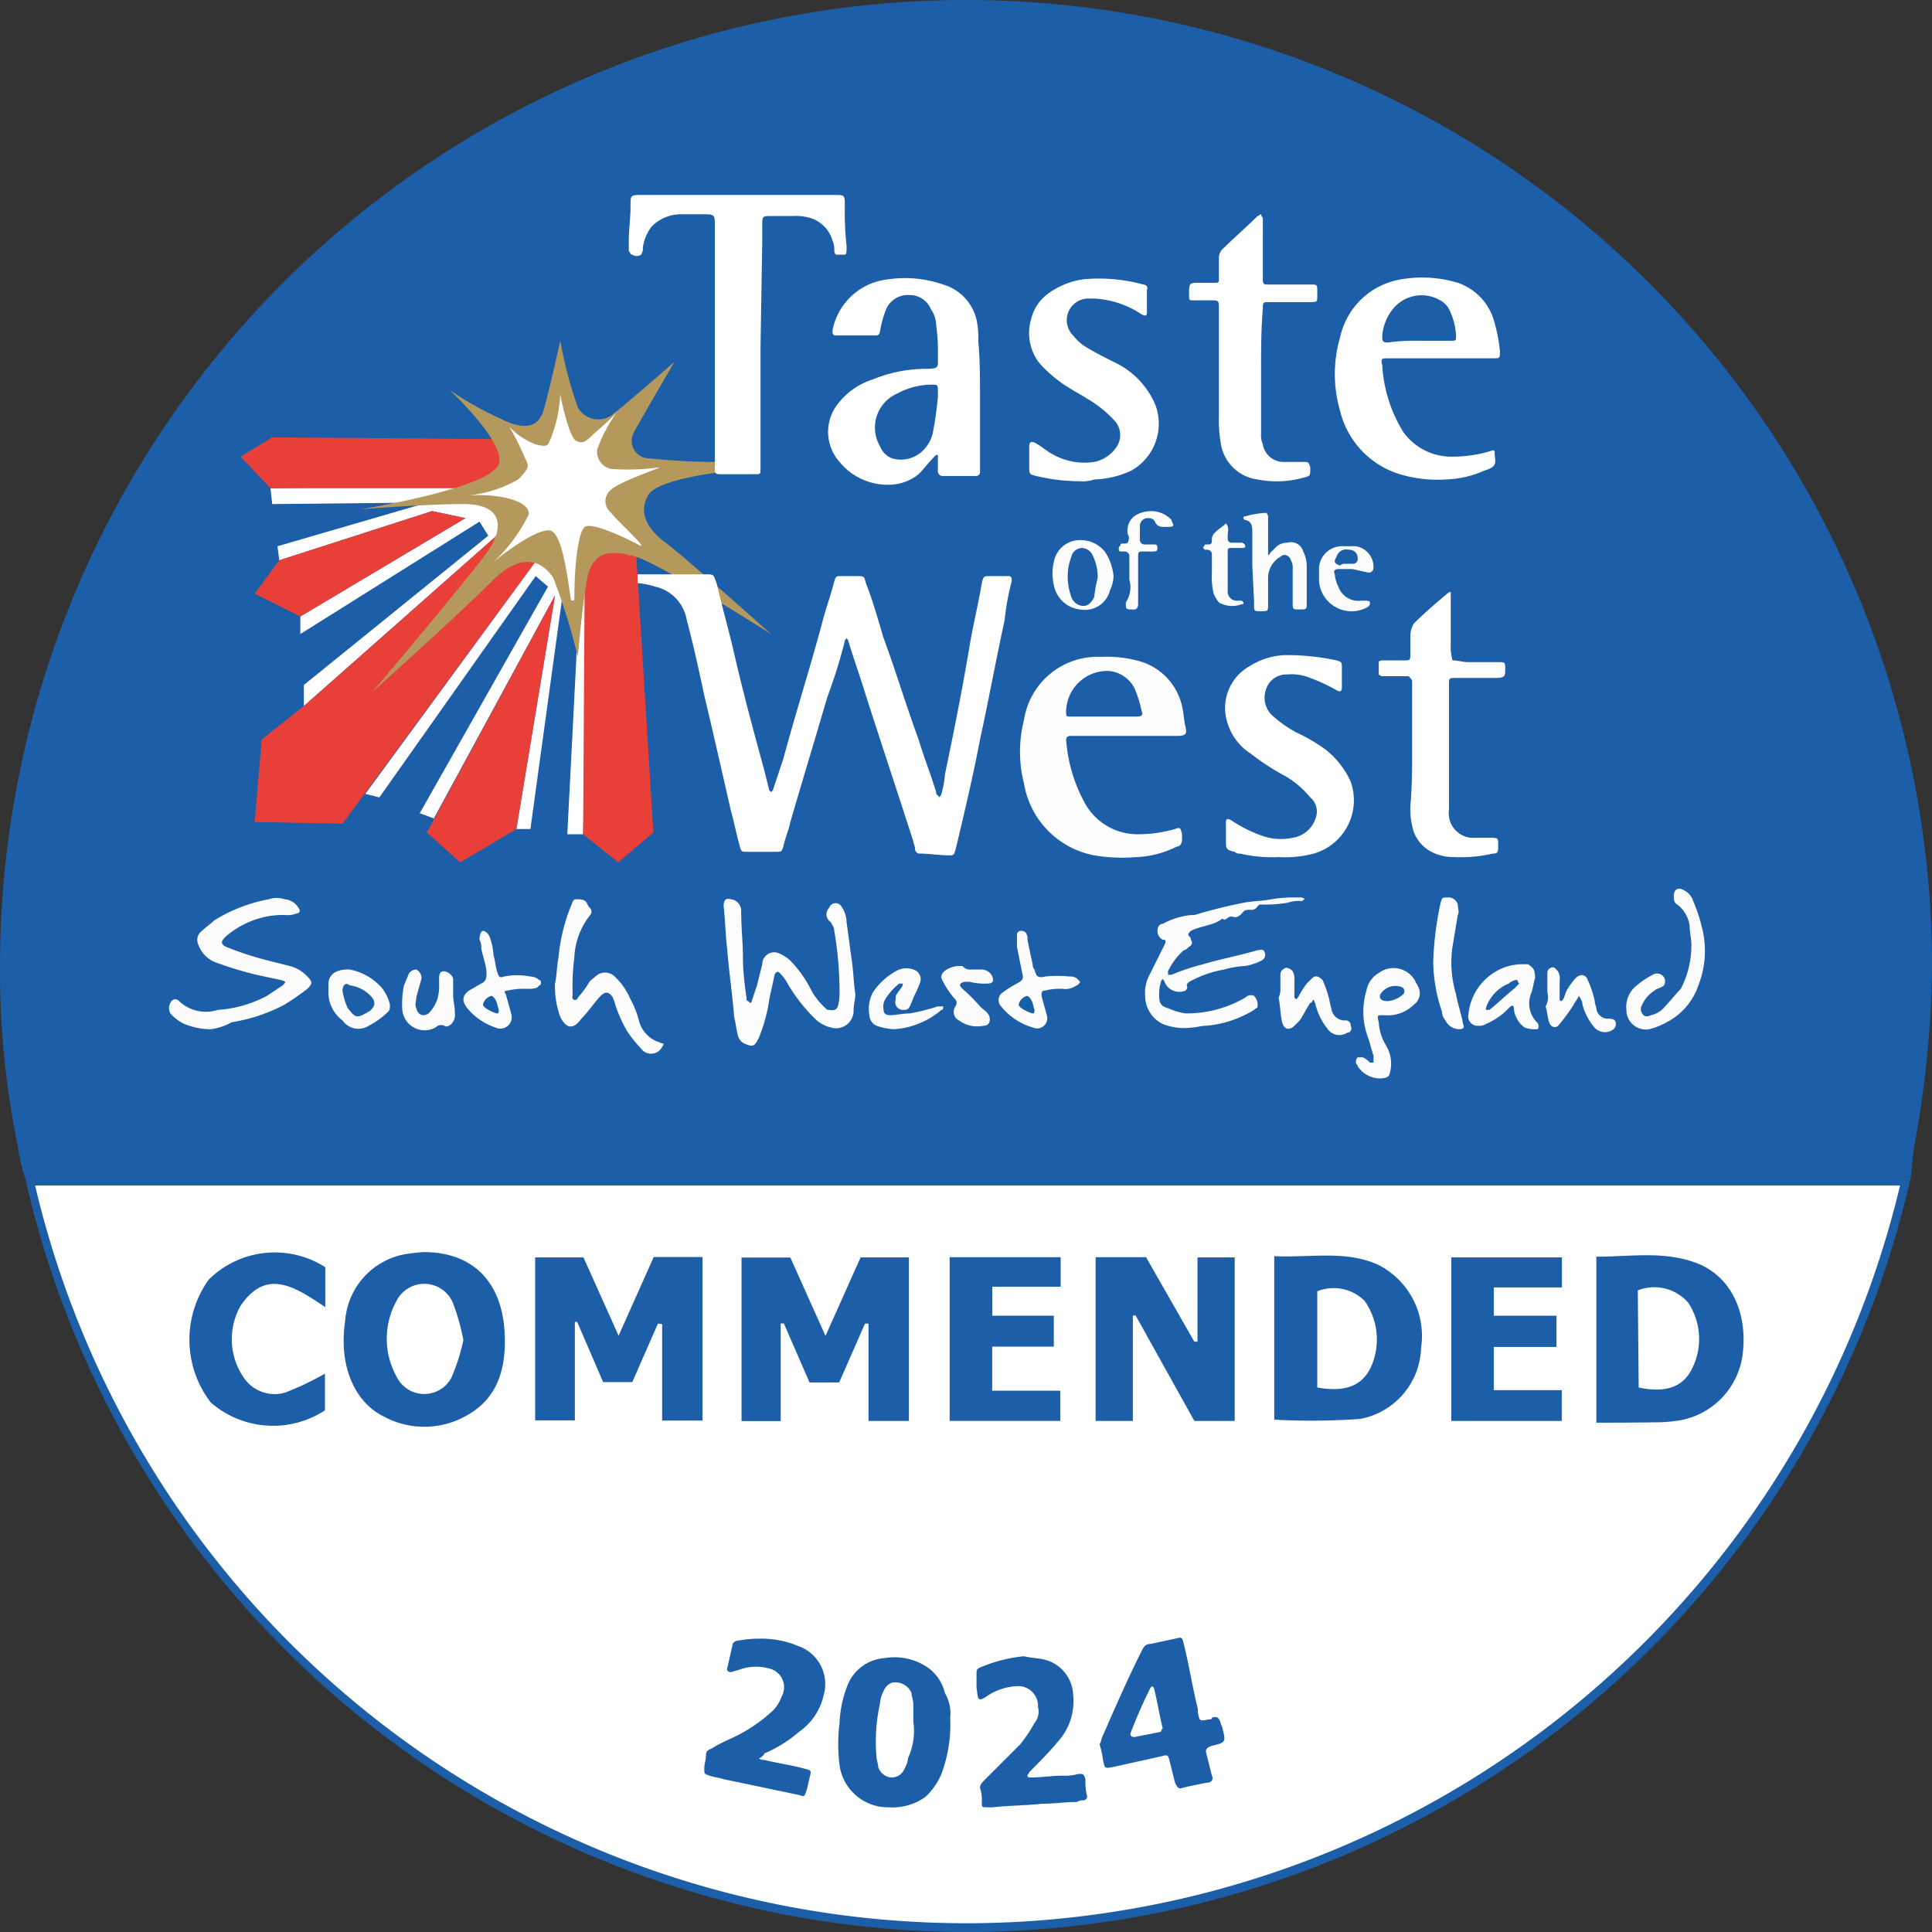 <?xml version="1.0" encoding="UTF-8"?> <svg xmlns="http://www.w3.org/2000/svg" id="6021f60f-4e99-4a57-9642-eec643f16fd0" data-name="a80d8512-0b2c-496e-b28f-4e09d53c5cdc" viewBox="0 0 110 110"><rect x="0" y="0" width="110" height="110" fill="#333333" stroke="none"/><title>TOTW_Commended_2024</title><path d="M109,65.2A58.75,58.75,0,0,0,110,55,55,55,0,0,0,0,55,49.7,49.7,0,0,0,1,65.2,11.63,11.63,0,0,0,1.4,67H108.8C108.86,66.4,108.9,65.8,109,65.2Z" transform="translate(0 0)" fill="#1c5ea8"></path><path d="M54.71,109.74a54.39,54.39,0,0,1-53-42.49H108.49a54.62,54.62,0,0,1-53.08,42.49h-.7Z" transform="translate(0 0)" fill="#fff"></path><path d="M108.18,67.5a54.68,54.68,0,0,1-52.77,42h-.7A54.47,54.47,0,0,1,2,67.5H108.18m.62-.5h0Zm0,0H1.42a55,55,0,0,0,53.29,43h.7A55.15,55.15,0,0,0,108.8,67Z" transform="translate(0 0)" fill="#1c5ea8"></path><polygon points="15.4 27.8 15.5 28.7 25.3 28.6 27.4 27.6 15.4 27.8" fill="#fff"></polygon><polygon points="28 25 15.5 24.9 13.7 26 15.4 27.8 27.3 27.8 29.2 26.7 28.7 25.3 28 25" fill="#e83f38"></polygon><polygon points="23.7 28.8 15.8 31.1 15.9 31.9 24.6 29.1 26.5 29.5 17.1 35.1 17.1 36.1 27.3 29.7 27.8 30.5 17.3 39 17.3 40.2 28.5 30.3 28.2 28.6 26.1 28.4 23.7 28.8" fill="#fff"></polygon><polygon points="15.9 31.9 14.5 33.8 17.1 35.1 26.5 29.5 24.6 29.1 15.9 31.9" fill="#e83f38"></polygon><polygon points="28.5 30.3 17.3 40.2 14.9 42.1 14.5 46.8 19.5 46.9 30.7 31.7 28.5 30.3" fill="#e83f38"></polygon><polygon points="20.8 45.2 21.6 45.4 30.5 32.8 31.2 33.4 23.9 46.3 24.7 46.6 31.6 33.9 29.4 47.2 30.2 47.2 32 34.1 32.9 35.8 32.3 47.5 33.2 47.5 33.6 31.7 30.7 31.7 20.8 45.2" fill="#fff"></polygon><polygon points="31.6 33.9 24.3 47.4 26.2 49.1 29.4 47.2 31.6 33.9" fill="#e83f38"></polygon><polygon points="33.2 47.5 35.2 49.1 37.2 47.4 36.2 31.2 33.3 31 33.2 47.5" fill="#e83f38"></polygon><path d="M25.6,22.2a18.49,18.49,0,0,0,3.5,1.9c1.2.4,1.6-.1,1.8-.6s1-4.1,1-4.1a24.16,24.16,0,0,0,1,3.8,1.34,1.34,0,0,0,2.1.3c.9-.7,3.4-2.9,3.4-2.9s-2.1,3.6-2.3,4a1,1,0,0,0,.9,1.5,35.79,35.79,0,0,0,3.9.2v.6s-3.5.4-4,1.3-.2,1.8,1,2.7,6,5.2,6,5.2-6.3-4-7.7-4.4-2.5-.4-2.8,1.4-.5,4.3-.5,4.3a35.94,35.94,0,0,0-1.4-4.5c-.4-.6-1.5-1.8-3.5.2s-6.8,6.3-6.8,6.3,6-7.1,6.7-8.2.8-2.5-1.5-2.5-5.9.3-5.9.3,7.5-1.2,7.9-2.6C28.8,25.2,25.6,22.2,25.6,22.2Z" transform="translate(0 0)" fill="#b5985b"></path><path d="M31.9,22.4h0c0,.2.5,2.5.9,2.7s.6,0,1-.4a16.65,16.65,0,0,0,1.3-1.2h0A8.42,8.42,0,0,0,34,25.6a1,1,0,0,0,.8,1.1,13.13,13.13,0,0,0,2.8-.1h0c-.7.3-2.8,1-3,1.5a.82.82,0,0,0,.2,1.1c.1.2,1.3,1.3,1.7,1.8v.1h0c-.7-.4-2.8-1.4-3.2-1.1s-.6,2.3-.6,4.1a.1.1,0,0,1-.2,0c-.2-1.3-.5-3.8-1.2-3.9s-2.5,1.2-3.2,1.8h0a9.4,9.4,0,0,0,2-2.7c.1-.7-1.4-1.2-3.4-1.1h0a7.09,7.09,0,0,0,2.8-.9c.7-.7.6-.8.4-1.2a15.11,15.11,0,0,0-.9-1.8h0a4,4,0,0,0,1.5,1c.7.2.7,0,.8-.2A7.64,7.64,0,0,0,31.9,22.4Z" transform="translate(0 0)" fill="#fff"></path><path d="M36.3,33.2v-.5h3.8c.6,0,.5,0,.7.5.3,1.3.7,2.7,1,4,.5,2.2,1.1,4.4,1.7,6.6l.3,1.2.1.1L44,45l.6-1.8c.7-2.6,1.5-5.1,2.2-7.7.2-.8.5-1.6.7-2.4.1-.3.1-.3.4-.3h.9c.4,0,.4,0,.5.4.4,1,.7,2.1,1,3.1.7,1.9,1.3,3.9,2,5.8.3,1,.7,2,1,3,0,.1,0,.1.1.2l.1.1c0-.1.1-.1.1-.2a5.16,5.16,0,0,0,.2-1.1c.5-2.4,1-4.9,1.4-7.3.2-1.2.5-2.4.7-3.6.1-.4.1-.4.5-.4h1c.2,0,.2.1.2.3a14.35,14.35,0,0,0-.4,2.2c-.5,2.3-.9,4.5-1.4,6.8-.4,2.1-.9,4.2-1.4,6.3-.1.3-.1.3-.4.3-.5,0-1.1-.1-1.6-.1a.27.27,0,0,1-.3-.3c0-.1-.1-.3-.1-.4-.9-2.8-1.8-5.5-2.7-8.3-.3-1-.7-2.1-1-3.1,0-.1-.1-.1-.1-.2,0,.1-.1.1-.1.2a29.92,29.92,0,0,1-1,3.2c-.7,2.4-1.4,4.7-2.1,7.1-.1.5-.3.9-.4,1.4-.1.3-.1.3-.5.3H42.6c-.4,0-.4,0-.5-.4-.2-.7-.3-1.3-.5-2-.5-2.2-1-4.4-1.5-6.5-.3-1.4-.6-2.8-1-4.3a2.34,2.34,0,0,0-1.8-1.9,4.4,4.4,0,0,0-1-.2Z" transform="translate(0 0)" fill="#fff"></path><path d="M43.3,19.8v6.9c0,.3,0,.3-.3.3H41c-.3,0-.3-.1-.3-.3V12.9c0-.7,0-.7-.7-.7H38.8a2.34,2.34,0,0,0-1.7.7,2.57,2.57,0,0,0-.5,1.2.6.6,0,0,1-.1.4.45.45,0,0,1-.5,0c-.1,0-.1-.1-.2-.2v-.6c0-.6.1-1.3.1-1.9v-.1c0-.6,0-.6.7-.6H47.5c.6,0,.6,0,.6.6a17.7,17.7,0,0,0,.1,2.3v.2c0,.1,0,.3-.1.3h-.5a.35.35,0,0,1-.1-.2,1.27,1.27,0,0,0-.1-.6,1.89,1.89,0,0,0-1.3-1.3,3.08,3.08,0,0,0-1-.1H43.9c-.5,0-.5,0-.5.6v.8l-.1,6.1Z" transform="translate(0 0)" fill="#fff"></path><path d="M55.8,22.9v4a.22.22,0,0,1-.2.2H53.7a.27.27,0,0,1-.3-.3v-.9c-.1,0-.1,0-.2.1-.3.3-.6.7-.9,1a2.72,2.72,0,0,1-1.7.6,3.54,3.54,0,0,1-2.8-1.3,2.57,2.57,0,0,1-.1-3.3,4.07,4.07,0,0,1,2-1.4,8,8,0,0,1,3-.6c.8,0,.7-.1.7-.7a10.87,10.87,0,0,0-.1-1.8,1.61,1.61,0,0,0-.3-.9,1.3,1.3,0,0,0-1.2-.8,1.36,1.36,0,0,0-1.3.7,5.73,5.73,0,0,0-.4,1.4.22.22,0,0,1-.2.2H47.6c-.2,0-.2-.1-.2-.3a3.61,3.61,0,0,1,3.2-2.9,6.59,6.59,0,0,1,3.1.3,2.75,2.75,0,0,1,1.9,2,4.87,4.87,0,0,1,.1,1.2c.1,1.1.1,2.3.1,3.5Zm-2.4-.3h0v-.3c0-.4,0-.4-.4-.4a4.14,4.14,0,0,0-1.9.5,2.11,2.11,0,0,0-1,3,1.21,1.21,0,0,0,.7.7,1.79,1.79,0,0,0,1.7-.4,2.07,2.07,0,0,0,.6-1,21.11,21.11,0,0,0,.3-2.1Z" transform="translate(0 0)" fill="#fff"></path><path d="M82,20.4H79c-.3,0-.4,0-.3.4a8.11,8.11,0,0,0,1.2,3.8A3.37,3.37,0,0,0,82.7,26a7.61,7.61,0,0,0,2.1-.3c.3-.1.3-.1.3.2.1.6,0,.7-.6.9a5.85,5.85,0,0,1-2.2.5,7.43,7.43,0,0,1-2.6-.3,5,5,0,0,1-3.4-3.6,7.5,7.5,0,0,1,0-4.2,4.26,4.26,0,0,1,3.5-3.3,7,7,0,0,1,3.2.2,3.24,3.24,0,0,1,2.1,2.3,9,9,0,0,1,.3,1.6c0,.4,0,.4-.4.4H82Zm-1.2-1h1.8c.3,0,.3,0,.3-.3a3.71,3.71,0,0,0-.4-1.5,1.21,1.21,0,0,0-.5-.5,2.1,2.1,0,0,0-2.7.5,2.81,2.81,0,0,0-.6,1.5c0,.3,0,.4.3.4A12.13,12.13,0,0,1,80.8,19.4Z" transform="translate(0 0)" fill="#fff"></path><path d="M64,41.9H60.9a.22.22,0,0,0-.2.2,8.78,8.78,0,0,0,1,3.5,3.43,3.43,0,0,0,3.1,1.9,7.61,7.61,0,0,0,2.1-.3c.3-.1.3-.1.4.3v.3c0,.2-.1.4-.3.4a5.58,5.58,0,0,1-2.3.6,9.66,9.66,0,0,1-2.4-.1,5,5,0,0,1-4-4.1,7.31,7.31,0,0,1,0-3.6,4.24,4.24,0,0,1,4.4-3.6,6.8,6.8,0,0,1,2,.2,3.45,3.45,0,0,1,2.6,2.6c.1.4.1.8.2,1.2s0,.5-.5.5Zm-1.1-1.1h1.8q.45,0,.3-.3a6.47,6.47,0,0,0-.4-1.3,1.82,1.82,0,0,0-1.5-1,2.35,2.35,0,0,0-2.4,2.3c0,.3,0,.3.3.3Z" transform="translate(0 0)" fill="#fefefe"></path><path d="M71.8,21.2v3.5a1.27,1.27,0,0,0,.1.6,1.19,1.19,0,0,0,1.2,1h1.1c.3,0,.3,0,.4.3v.1c0,.4,0,.4-.4.5a5.66,5.66,0,0,1-2.6.1,2.44,2.44,0,0,1-2.1-2.1,7.57,7.57,0,0,1-.1-1.5V17.6c0-.5,0-.5-.5-.5H68c-.3,0-.3,0-.3-.3,0-.7,0-.7.6-.7h.8c.3,0,.3,0,.3-.3V14.7a.71.71,0,0,1,.3-.6c.6-.6,1.3-1.2,1.9-1.8.1,0,.1-.1.2-.1a.35.35,0,0,0,.1.2v3.5c0,.3.1.3.3.3h2.4c.4,0,.4,0,.4.4v.2c0,.4,0,.4-.4.4H72.3c-.4,0-.4,0-.4.4C71.8,18.7,71.8,20,71.8,21.2Z" transform="translate(0 0)" fill="#fff"></path><path d="M61.5,27.4a10.68,10.68,0,0,1-2.5-.3c-.4-.1-.4-.1-.4-.6V25.4c0-.2.1-.3.3-.2.4.2.7.5,1.1.7a3.66,3.66,0,0,0,2.3.4,2,2,0,0,0,1.3-.9,1.2,1.2,0,0,0-.1-1.4,6.53,6.53,0,0,0-1.6-1.3c-.3-.2-.7-.4-1-.6a7.46,7.46,0,0,1-1.7-1.4,2.78,2.78,0,0,1-.5-2.5,2.52,2.52,0,0,1,1-1.5,4.45,4.45,0,0,1,2-.8,9.61,9.61,0,0,1,3.4.3c.1,0,.3.1.2.3h0v1.3c0,.2-.1.2-.3.1a5.31,5.31,0,0,0-2.7-.9h-.4a1.23,1.23,0,0,0-.8,2.1,2.7,2.7,0,0,0,.8.7c.5.3,1.1.6,1.7.9a4.67,4.67,0,0,1,2.2,2.4,3.06,3.06,0,0,1-1.4,3.7,5.37,5.37,0,0,1-2.1.5A2,2,0,0,1,61.5,27.4Z" transform="translate(0 0)" fill="#fff"></path><path d="M72.8,48.8a8.2,8.2,0,0,1-2.2-.2.37.37,0,0,1-.3-.1c-.5-.1-.5-.2-.5-.6V46.8c0-.2.1-.2.3-.1a7.57,7.57,0,0,0,1.8.9,3.22,3.22,0,0,0,1.7.1,1.63,1.63,0,0,0,1.3-1.1,1.05,1.05,0,0,0-.3-1.2,5.26,5.26,0,0,0-1.4-1.2,13.73,13.73,0,0,1-2-1.3,3.15,3.15,0,0,1-1.3-1.7,2.73,2.73,0,0,1,1.3-3.3,3.94,3.94,0,0,1,2.1-.6,13.33,13.33,0,0,1,2.8.3c.3.1.3.1.3.4v1.1c0,.3-.1.3-.3.2a10.09,10.09,0,0,0-1.5-.7,2.74,2.74,0,0,0-1.3-.2,1.21,1.21,0,0,0-1.2.8,1.4,1.4,0,0,0,.3,1.5,7.1,7.1,0,0,0,1.4,1,9.5,9.5,0,0,1,1.7,1,4.89,4.89,0,0,1,1.4,1.8,3.16,3.16,0,0,1-2.1,4.1A6.48,6.48,0,0,1,72.8,48.8Z" transform="translate(0 0)" fill="#fff"></path><path d="M80.4,42.6V38.8c0-.1-.1-.2-.2-.3H78.7a.35.35,0,0,1-.2-.1v-.7c0-.1.2-.1.3-.1h1.1c.4,0,.4,0,.4-.4V36.1a1.42,1.42,0,0,1,.2-.6c.6-.6,1.3-1.2,1.9-1.7a.35.35,0,0,1,.2-.1v3a2.77,2.77,0,0,0,.1.9c.3,0,.6.1.9.1h1.7c.4,0,.4,0,.4.4s0,.5-.6.5H82.9c-.4,0-.4,0-.4.4v7.1A1.4,1.4,0,0,0,84,47.7h.8c.5,0,.5,0,.5.4s0,.5-.3.5a8.2,8.2,0,0,1-2.2.2,2.77,2.77,0,0,1-1.3-.3A2.09,2.09,0,0,1,80.4,47a4.1,4.1,0,0,1-.1-1.1C80.4,44.8,80.4,43.7,80.4,42.6Z" transform="translate(0 0)" fill="#fff"></path><path d="M48.7,56.6c0,.3-.1.6-.1.9a1,1,0,0,1-1.3,1,1.93,1.93,0,0,1-.9-.5,9.68,9.68,0,0,1-1.5-1.9,3,3,0,0,0-.5-.7c-.1-.1-.2-.1-.3.1-.1.5-.2.9-.3,1.4a9,9,0,0,1-.6,2.2c-.2.4-.3.5-.6.4s-.5-.2-.6-.6-.1-.6-.2-1c-.1-1.3-.3-2.6-.4-3.9-.1-.8-.1-1.6-.2-2.4,0-.3.1-.5.4-.4a.66.66,0,0,1,.6.7c0,.9.1,1.8.1,2.6s.1,1.6.2,2.3c0,.1,0,.2.1.2l.1.1a.1.1,0,0,0,.1-.1l.3-.9.3-1.2a.68.68,0,0,1,1-.6,2.09,2.09,0,0,1,.6.4,6.57,6.57,0,0,1,1.2,1.7,3.92,3.92,0,0,0,.8,1c.1.1.1.1.2.1s.4.1.5-.2a2.49,2.49,0,0,0,.1-.8,20.68,20.68,0,0,0-.3-3.5c0-.2-.1-.3-.2-.5a.52.52,0,0,1-.1-.8.39.39,0,0,1,.7-.1,1.61,1.61,0,0,1,.3.9c.1.7.2,1.5.3,2.2s.1,1.3.2,1.9Z" transform="translate(0 0)" fill="#fdfdfd"></path><path d="M12,58.6a4,4,0,0,1-1.5-.3,2.41,2.41,0,0,1-.8-.6.64.64,0,0,1,0-.6c.1-.2.3-.3.5-.1a2.21,2.21,0,0,0,2.2.5,6.94,6.94,0,0,0,2.8-.8l.9-.6c.2-.2.2-.2-.1-.3l-1.4-.3a20.16,20.16,0,0,1-2.3-.7,1.65,1.65,0,0,1-1-1,.63.63,0,0,1,.2-.8c.2-.2.5-.4.7-.6a9.08,9.08,0,0,1,3.1-1.2,1.39,1.39,0,0,1,.9,0,1,1,0,0,1,.8.5c.1.1.1.3-.1.3a1.27,1.27,0,0,1-.6.1,4.87,4.87,0,0,0-1.2.1,5.12,5.12,0,0,0-2.1,1c-.5.4-.5.6.1.8a18.66,18.66,0,0,0,2.2.7l1.2.3a2.07,2.07,0,0,1,1,.6c.3.3.3.4,0,.7a14.63,14.63,0,0,1-1.3.9,9.64,9.64,0,0,1-3,1A3.37,3.37,0,0,1,12,58.6Z" transform="translate(0 0)" fill="#fcfcfc"></path><path d="M67.5,57.7a6.65,6.65,0,0,0,3.4-.9.44.44,0,0,1,.5-.1.73.73,0,0,1,.2.6c0,.1-.1.1-.2.2a6.18,6.18,0,0,1-2.7.9c-.3,0-.6.1-.8.1a3.33,3.33,0,0,1-1.7-.2,1.78,1.78,0,0,1-1-1.6,2.15,2.15,0,0,1,.2-1.1l.9-1.8c.1-.2.1-.3-.1-.3a.55.55,0,0,1-.3-.5c0-.2.1-.4.3-.4a4.28,4.28,0,0,1,1.6-.5H68a28.64,28.64,0,0,1,2.8-.7c.5-.1,1.1-.1,1.6-.2a7.08,7.08,0,0,1,1.4-.1H74a.37.37,0,0,1,.3.1c-.1,0-.1.1-.2.1a2,2,0,0,0-.8.1,7.57,7.57,0,0,1-1.5.1c-.1,0-.1,0-.2.1a.4.4,0,0,1-.4.2c-.2,0-.3,0-.4.1s-.3.4-.6.3-.4.3-.6.1c-.5.4-1.2.4-1.8.7-.1.1-.2.2-.1.3s.1.1.1.2a.25.25,0,0,1-.1.4c-.1.1-.2.2-.3.2a3.78,3.78,0,0,0-.9,1.2v.2h.2a12.66,12.66,0,0,1,1.8-.6c1-.3,2.1-.5,3.1-.8.2,0,.3-.1.4.1a.37.37,0,0,1-.2.5,3.18,3.18,0,0,1-.9.3,5,5,0,0,0-1.2.2,6.36,6.36,0,0,0-1.8.6c-.2.1-.4.2-.3.4a.35.35,0,0,1-.1.2.91.91,0,0,1-1.2-.5c0-.1-.1-.1-.1-.2,0,.1-.1.1-.1.2a2.49,2.49,0,0,0-.1.8c0,.4.1.6.5.7A3.81,3.81,0,0,0,67.5,57.7Z" transform="translate(0 0)" fill="#fcfcfc"></path><path d="M31.6,56c.1-.4.1-1,.2-1.5a10.22,10.22,0,0,1,.7-2.9c.1-.2.1-.4.3-.4s.5,0,.6.2.1.2.2.3a.3.3,0,0,1,0,.4,4.17,4.17,0,0,0-.9,2.4,13.4,13.4,0,0,0-.1,2v.2a.16.16,0,1,0,.3.1,5.55,5.55,0,0,0,.6-.8c.1-.2.3-.3.4-.4a.78.78,0,0,1,1.1,0,3.81,3.81,0,0,1,.9,1.3,5,5,0,0,1,.5,1.3,1.82,1.82,0,0,0,1,1.1c.1,0,.2.1.3.1s.1.1,0,.2a.7.7,0,0,1-1.2.1,7,7,0,0,1-.8-1,7.74,7.74,0,0,1-.7-1.6c0-.1-.1-.2-.1-.3-.2-.3-.4-.4-.7-.1s-.7.9-1.1,1.3c-.5.7-.9.5-1.2-.1A5,5,0,0,1,31.6,56Z" transform="translate(0 0)" fill="#fcfcfc"></path><path d="M96.3,53.8c0-.4-.1-.7-.1-1.1a1.85,1.85,0,0,0-.7-1.2c-.2-.1-.2-.3-.2-.5,0-.4.3-.5.6-.3a1,1,0,0,1,.5.6,8.8,8.8,0,0,1,.5,1.5,5.34,5.34,0,0,1-.2,3.3,3.69,3.69,0,0,1-1.8,2.1,4.18,4.18,0,0,1-1,.4,1.11,1.11,0,0,1-1.3-1.1,1.54,1.54,0,0,1,.6-1.4,4.7,4.7,0,0,1,.9-.6.46.46,0,0,1,.7.3c0,.2,0,.3-.2.4s-.3.1-.4.2a1.85,1.85,0,0,0-.7.8.45.45,0,0,0,0,.5c.1.2.3.2.5.1a1.37,1.37,0,0,0,.8-.5c.3-.3.6-.7.9-1A5.42,5.42,0,0,0,96.3,53.8Z" transform="translate(0 0)" fill="#fbfbfb"></path><path d="M78.5,61.4a1.52,1.52,0,0,1-1.2-.7c0-.1-.1-.1-.1-.2a.37.37,0,0,1,.1-.3h.3a1.38,1.38,0,0,1,.4.3h.2v-.4c-.1-.3-.2-.7-.3-1a4.17,4.17,0,0,1-.1-2.7,1.45,1.45,0,0,1,.7-1,1.4,1.4,0,0,1,2.1.5c0,.1.1.1.1.2a.8.8,0,0,1-.2,1.1,2.11,2.11,0,0,1-1.7.6c-.4,0-.4,0-.3.4a2.84,2.84,0,0,0,.4,1.3,2,2,0,0,1,.2,1.7C79,61.4,78.7,61.4,78.5,61.4ZM79,57a1.49,1.49,0,0,0,.9-.4.25.25,0,0,0-.1-.4,1,1,0,0,0-1.2.4C78.5,56.8,78.6,57,79,57Z" transform="translate(0 0)" fill="#fcfcfc"></path><path d="M87.4,55.7c-.1.3-.1.5-.2.8a1.54,1.54,0,0,0,.3,1.7.31.31,0,0,1,.1.2c0,.1,0,.2-.1.2a1.7,1.7,0,0,1-.7-.1,1.52,1.52,0,0,1-.6-1c0-.3-.1-.3-.3-.1a3.81,3.81,0,0,1-1.3.9.6.6,0,0,1-.4.1.53.53,0,0,1-.6-.6,3.18,3.18,0,0,1,2-2.7,3,3,0,0,1,1-.2H87C87.3,55.1,87.4,55.2,87.4,55.7Zm-1,.1h-.1a.76.76,0,0,0-.4.2,2.26,2.26,0,0,0-1.3,1.4v.1h.2c.5-.4.9-.8,1.4-1.2l.3-.3a.31.31,0,0,1-.1-.2Z" transform="translate(0 0)" fill="#fcfcfc"></path><path d="M71.3,32.2V30.3c0-.3,0-.6-.4-.7a.1.1,0,0,1-.1-.1c0-.1,0-.1.1-.1a5,5,0,0,1,1.2-.2.35.35,0,0,1,.1.2v2.2a.1.1,0,0,0,.1-.1l.3-.3a.91.91,0,0,1,.7-.3.72.72,0,0,1,.9.5,1.88,1.88,0,0,1,.2.8v2.1c0,.4,0,.4-.4.4s-.4,0-.4-.4V32.4a.9.9,0,0,0-.1-.5c-.1-.3-.4-.4-.6-.2a1.39,1.39,0,0,0-.7,1.2v1.5c0,.4,0,.4-.4.4h0c-.4,0-.4,0-.4-.4v-.2Z" transform="translate(0 0)" fill="#fcfcfc"></path><path d="M30,56.3a4.1,4.1,0,0,0-1.1.1c-.2,0-.2.1-.1.2.1.4.2.7.3,1.1a.65.65,0,0,1-.9.8,3.55,3.55,0,0,1-1.6-1.1c-.3-.4-.3-.7.1-1,.2-.1.5-.3.7-.4s.3-.2.3-.6-.2-.9-.3-1.4a.9.9,0,0,0-.1-.5c0-.3.1-.5.2-.5s.3.1.4.4a3.55,3.55,0,0,1,.2,1c.1.3.1.6.2.9s.1.4.4.3a3.79,3.79,0,0,1,1.5,0,.76.76,0,0,1,.5.2c.1,0,.1.1.1.2a.1.1,0,0,1-.1.1c-.1.2-.4.2-.7.2Z" transform="translate(0 0)" fill="#fbfbfb"></path><path d="M60.5,56.3a3.4,3.4,0,0,0-1,.1c-.2,0-.2.1-.2.3.1.4.2.7.3,1.1a.58.58,0,0,1-.8.7A3.6,3.6,0,0,1,57,57.3a.52.52,0,0,1,.1-.8,5.58,5.58,0,0,1,.8-.5c.3-.2.4-.2.3-.6l-.3-1.5v-.7a.22.22,0,0,1,.2-.2.37.37,0,0,1,.3.1.6.6,0,0,1,.1.4c.1.5.2,1,.3,1.4a.37.37,0,0,0,.1.3c.1.4.2.5.6.4a6.53,6.53,0,0,1,1.4,0,.6.6,0,0,1,.4.1l.2.2s-.1.2-.2.2a1.08,1.08,0,0,1-.8.2Z" transform="translate(0 0)" fill="#fcfcfc"></path><path d="M81.6,54.8a18.59,18.59,0,0,1,.4-3.3c.1-.4.1-.4.4-.4a.55.55,0,0,1,.6.4c0,.2.1.4,0,.6l-.3,1.8a6.2,6.2,0,0,0,.2,2.7c.1.6.3,1.1.4,1.7.1.2,0,.3-.2.3a.89.89,0,0,1-.8-.5.76.76,0,0,1-.2-.5A9.18,9.18,0,0,1,81.6,54.8Z" transform="translate(0 0)" fill="#fdfdfd"></path><path d="M50.9,58.6a3.55,3.55,0,0,1-1-.2.68.68,0,0,1-.4-.6,2,2,0,0,1,.2-1.3A3.74,3.74,0,0,1,51,55.3a1.15,1.15,0,0,1,1-.1.57.57,0,0,1,.4.7,4.88,4.88,0,0,1-.3.7c-.1.2-.2.5-.3.7s-.2.2-.4.2a.44.44,0,0,1-.4-.6v-.2c.1-.2.3-.4.4-.6V56h-.2a3.45,3.45,0,0,0-.8.9.75.75,0,0,0-.1.5c0,.3.1.4.4.4s.7-.1,1.1-.1a12.44,12.44,0,0,0,1.6-.4h.3v.1a.1.1,0,0,1-.1.1A4.61,4.61,0,0,1,50.9,58.6Z" transform="translate(0 0)" fill="#fbfbfb"></path><path d="M72.9,56.3v-.8c0-.2.1-.3.3-.4a.52.52,0,0,1,.4.2.9.9,0,0,1,.1.5v1l.1.1.1-.1a5.58,5.58,0,0,1,.5-.8l.3-.3c.2-.2.4-.1.6.1a6.89,6.89,0,0,1,.3.8c.1.3.1.5.2.8a.77.77,0,0,0,.8.7.27.27,0,0,1,.3.3c.1.2,0,.4-.2.4a.81.81,0,0,1-1.1-.2,3.69,3.69,0,0,1-.7-1.4c0-.1-.1-.2-.1-.3-.1.1-.1.2-.2.2-.2.3-.4.7-.6,1l-.3.3c-.3.3-.6.2-.7-.2s-.1-.9-.2-1.4a1.09,1.09,0,0,0,.1-.5Z" transform="translate(0 0)" fill="#fbfbfb"></path><path d="M88.1,56.5v-1c0-.2,0-.3.2-.4s.3.1.4.2a.75.75,0,0,1,.1.5v1.1a.1.1,0,0,0,.1.1l.1-.1c.1-.2.1-.3.2-.5a4.23,4.23,0,0,1,.5-.7c.3-.3.6-.2.7.1a5.64,5.64,0,0,1,.4,1.2c0,.2.1.3.1.5a.67.67,0,0,0,.7.5c.3,0,.4.1.4.3s-.1.3-.3.4a.81.81,0,0,1-1-.3,3.38,3.38,0,0,1-.6-1.2c0-.2-.1-.3-.2-.5-.1.2-.2.3-.3.5a10.47,10.47,0,0,1-.8,1.1c-.2.3-.5.2-.6-.1s-.1-.6-.2-.9a1.06,1.06,0,0,0,.1-.8Z" transform="translate(0 0)" fill="#fcfcfc"></path><path d="M25.8,56.6c0,.4.1.7.1,1.1a.73.73,0,0,1-.2.6c-.1.1-.3.2-.4.1a.44.44,0,0,0-.5.1,1.28,1.28,0,0,1-1.9-1.1,5.28,5.28,0,0,1,.1-1.3c.1-.2.2-.5.3-.7a.52.52,0,0,1,.4-.2.55.55,0,0,1,.3.5c-.1.4-.2.7-.3,1.1,0,.2-.1.4,0,.6.1.4.4.5.7.3a2.18,2.18,0,0,0,.5-.8A2.77,2.77,0,0,0,25,56v-.3c0-.3.1-.4.3-.4a.66.66,0,0,1,.5.4v.9Z" transform="translate(0 0)" fill="#fbfbfb"></path><path d="M18.7,56.4V56a.75.75,0,0,1,.5-.7,1.7,1.7,0,0,1,.7-.1,3.25,3.25,0,0,1,1.8,1,2.35,2.35,0,0,1,.5,1c0,.2,0,.3-.1.4a4.44,4.44,0,0,1-1.1.8,1.1,1.1,0,0,1-1.5-.3A2,2,0,0,1,18.7,56.4Zm.8,0a3.81,3.81,0,0,0,.3,1c.4.5.5.6,1,.3.1,0,.1-.1.2-.1.4-.3.4-.6.1-.9a2,2,0,0,0-1.2-.6c-.2-.2-.4,0-.4.3Z" transform="translate(0 0)" fill="#fbfbfb"></path><path d="M63.4,32.8a1.88,1.88,0,0,1-.2.8,1.47,1.47,0,0,1-1.7,1.1A1.7,1.7,0,0,1,60,33.3,2.85,2.85,0,0,1,60,32a1.5,1.5,0,0,1,1.1-1.2,1.79,1.79,0,0,1,1.8.6A3,3,0,0,1,63.4,32.8Zm-.9.1a2.77,2.77,0,0,0-.3-1.3.68.68,0,0,0-.6-.4.63.63,0,0,0-.6.5,2.92,2.92,0,0,0-.2.9A3.4,3.4,0,0,0,61,34a.75.75,0,0,0,.7.5c.3,0,.5-.3.6-.5a7.47,7.47,0,0,1,.2-1.1Z" transform="translate(0 0)" fill="#fcfcfc"></path><path d="M77,32.4h-.8c-.2,0-.3.1-.2.3a1.85,1.85,0,0,0,.2.7,1.21,1.21,0,0,0,1.3.8h.2c.1,0,.3,0,.3.1s0,.2-.2.3a1.86,1.86,0,0,1-2.7-1.5v-.8a1.32,1.32,0,0,1,1.4-1.2h.7a1.19,1.19,0,0,1,1,1.2.27.27,0,0,1-.3.3l-.9-.2Zm-.4-.3H77a.27.27,0,0,0,.3-.3.47.47,0,0,0-.5-.5.57.57,0,0,0-.7.4c-.2.3-.1.4.2.5A.37.37,0,0,1,76.6,32.1Z" transform="translate(0 0)" fill="#fbfbfb"></path><path d="M64.3,33V31.7a.27.27,0,0,0-.3-.3h-.2c-.1,0-.1-.1-.1-.2s.1-.1.1-.2.3,0,.4-.1a.45.45,0,0,0,0-.5c-.1-.9.6-1.3,1.4-1.3a1.61,1.61,0,0,1,1.1.5c0,.1.1.2.1.3s-.2.1-.3.1h-.3a.52.52,0,0,1-.4-.2c-.1-.3-.3-.3-.5-.3a.46.46,0,0,0-.4.5v.7a.27.27,0,0,0,.3.3h.5c.1,0,.2,0,.2.2s-.1.2-.3.2h-.5c-.3,0-.3,0-.3.4v2.6c0,.2-.1.3-.2.3h-.1c-.4,0-.4,0-.4-.4a1.58,1.58,0,0,0,.2-1.3Z" transform="translate(0 0)" fill="#fdfdfd"></path><path d="M55.3,55.2h.6a.68.68,0,0,1,.6.4c.1.3,0,.4-.3.4a3.4,3.4,0,0,1-1-.1h-.3c-.3.1-.3.2-.1.4a9.43,9.43,0,0,1,1,1c.2.2.4.3.5.5s.1.6-.3.6a1.74,1.74,0,0,1-1.4-.3.54.54,0,0,1-.2-.8c.1-.2.1-.3-.1-.5a4.7,4.7,0,0,1-.6-.9c-.2-.3-.1-.5.2-.7a1.45,1.45,0,0,1,.7-.2h.2a.55.55,0,0,0,.5.2Z" transform="translate(0 0)" fill="#fbfbfb"></path><path d="M69,32.6v-1a.27.27,0,0,0-.3-.3h-.1l-.1-.1c0-.1.1-.1.1-.2h.2c.2,0,.2-.1.2-.3a.52.52,0,0,1,.2-.4c.2-.2.4-.3.6-.5.2.2.1.5.1.7v.2a.22.22,0,0,0,.2.2h.6a.22.22,0,0,1,.2.2c0,.1-.1.1-.2.1h-.5c-.3,0-.3,0-.3.3v2.1a.53.53,0,0,0,.6.6h.2l.1.1c0,.1,0,.1-.1.1a1.5,1.5,0,0,1-1.3-.1,2.19,2.19,0,0,1-.3-.5,4.12,4.12,0,0,1-.1-1.2Z" transform="translate(0 0)" fill="#fcfcfc"></path><path d="M58.5,56.7c.3.2.3.5.4.8,0,.1,0,.2-.1.2s-.8-.3-.8-.5A.64.64,0,0,1,58.5,56.7Z" transform="translate(0 0)" fill="#175ea8"></path><path d="M28,56.7c.3.2.3.5.4.8,0,.1,0,.2-.1.2s-.8-.3-.8-.5A.64.64,0,0,1,28,56.7Z" transform="translate(0 0)" fill="#175ea8"></path><path d="M54.1,97.8a8,8,0,0,1-.5,3.2,3.81,3.81,0,0,1-.9,1.3,3.22,3.22,0,0,1-2.1.6,2.78,2.78,0,0,1-2.8-2.4,9.64,9.64,0,0,1,0-2.4,6.47,6.47,0,0,1,.4-2,2.47,2.47,0,0,1,2.2-1.7,3.36,3.36,0,0,1,2.2.4,2.48,2.48,0,0,1,1.2,1.6A2.23,2.23,0,0,1,54.1,97.8ZM52,98V97c0-.2-.1-.4-.1-.6a1,1,0,0,0-1.1-.6.82.82,0,0,0-.5.5,1.85,1.85,0,0,0-.2.7,10.12,10.12,0,0,0-.2,3c0,.2.1.4.1.6a.86.86,0,0,0,.7.6.79.79,0,0,0,.8-.5,1.42,1.42,0,0,0,.2-.6A3.73,3.73,0,0,0,52,98Z" transform="translate(0 0)" fill="#1c5ea8"></path><path d="M43.2,93.3a5.38,5.38,0,0,1,2.2.4,2.29,2.29,0,0,1,1.5,2.8,3.45,3.45,0,0,1-1.4,2.1,7.61,7.61,0,0,1-1.9,1.2.1.1,0,0,0-.1.1c-.1.1-.2.2-.3.2a.37.37,0,0,0,.3.1c.8.2,1.6.3,2.3.5.4.1.4.1.3.5s-.1.5-.2.8-.1.3-.4.2l-4.3-.9c-.3-.1-.5-.1-.8-.2s-.3-.1-.3-.4.1-.5.1-.8.3-.3.4-.4c.5-.3,1-.5,1.4-.7a9,9,0,0,0,2-1.4,2.18,2.18,0,0,0,.5-.8,1.09,1.09,0,0,0-.7-1.6,2.79,2.79,0,0,0-1.8.1c-.1,0-.3.1-.4.1s-.1,0-.2-.1V95c.1-.4.2-.9.3-1.3,0-.2.2-.3.4-.3A5.94,5.94,0,0,1,43.2,93.3Z" transform="translate(0 0)" fill="#1c5ea8"></path><path d="M58.3,94.3c.4.1.8.1,1.2.2a2.15,2.15,0,0,1,1.6,2,3.44,3.44,0,0,1-.9,2.7c-.5.6-1.1,1.2-1.6,1.7,0,.1-.1.1-.1.2s.1.1.2.1c.6,0,1.2-.1,1.8-.1a2.77,2.77,0,0,0,.9-.1c.3,0,.3,0,.4.3a3.4,3.4,0,0,0,.1,1,.22.22,0,0,1-.2.2h0a.76.76,0,0,0-.4.1c-.7,0-1.3.1-2,.1-.9.1-1.9.1-2.8.2h-.3c-.3,0-.3,0-.3-.3a2.2,2.2,0,0,0-.1-.8c0-.2.1-.3.3-.5l2-2a8.34,8.34,0,0,0,.8-1.2,1,1,0,0,0,.2-.9A1.13,1.13,0,0,0,58,96a3.37,3.37,0,0,0-1.7.5c-.7.5-.6.2-.7-.4v-.8c0-.2,0-.3.3-.4A8.44,8.44,0,0,1,58.3,94.3Z" transform="translate(0 0)" fill="#1c5ea8"></path><path d="M62.6,99.3c.1-.1.1-.3.2-.5.7-1.6,1.4-3.2,2.2-4.8.1-.2.2-.4.5-.4l1.4-.3c.4-.1.4-.1.5.3.3,1.2.5,2.5.8,3.7v.2c.1.5.1.5.6.4.1,0,.2,0,.2-.1.3-.1.4,0,.5.3,0,.1.1.2.1.3.2.8.2.8-.6,1-.3.1-.4.2-.3.5l.3,1.2c.1.2,0,.4-.3.4-.5.1-1,.2-1.4.3-.2.1-.3-.1-.4-.3l-.3-1.2c-.1-.4-.1-.4-.5-.3l-2.7.6c-.5.1-.5.1-.6-.4A5.07,5.07,0,0,0,62.6,99.3Zm3.6-.9c-.2-.8-.3-1.5-.5-2.3l-.1-.1-.1.1a27.18,27.18,0,0,0-1.1,2.5c-.1.2,0,.3.2.3l1.5-.3a.35.35,0,0,1,.1-.2Z" transform="translate(0 0)" fill="#1c5ea8"></path><path d="M55,110h0Z" transform="translate(0 0)" fill="#b6995c"></path><path d="M44.45,80.91H42.22V71.6H45l2,4.46,2-4.47h2.75V80.9H49.45V75.36l-.2,0-1.47,3.35H46.09l-1.46-3.36-.18,0Z" transform="translate(0 0)" fill="#1c5ea8"></path><path d="M37.46,75.36,36,78.69H34.34l-1.48-3.43h-.13v5.61H30.47V71.59h2.75l2,4.46,2-4.48H40v9.31H37.7V75.39Z" transform="translate(0 0)" fill="#1c5ea8"></path><path d="M62.38,71.58h2.87L68,76.39l.18,0V71.59H70.3V80.9H68l-3.34-6-.16,0v6H62.38Z" transform="translate(0 0)" fill="#1c5ea8"></path><path d="M90.89,81V71.55c1.94,0,3.87-.34,5.72.37s2.86,2.65,2.63,5a4.38,4.38,0,0,1-3.55,3.94,8.3,8.3,0,0,1-1.41.12C93.18,81,92.09,81,90.89,81ZM93.3,79c1.5.31,2.47,0,3-1a3.75,3.75,0,0,0-.18-3.83,2.55,2.55,0,0,0-2.87-.7Z" transform="translate(0 0)" fill="#1c5ea8"></path><path d="M72.55,80.83V71.52c2,.1,4-.34,5.85.46a4.53,4.53,0,0,1,2.51,4.76,4.24,4.24,0,0,1-3.49,4.05A39.33,39.33,0,0,1,72.55,80.83ZM75,79c1.55.27,2.48-.07,3-1.05a3.81,3.81,0,0,0-.31-3.89A2.5,2.5,0,0,0,75,73.52Z" transform="translate(0 0)" fill="#1c5ea8"></path><path d="M24.13,71.29c2.83,0,4.52,1.74,4.61,4.79.06,1.79-.38,3.47-2.06,4.45a4.87,4.87,0,0,1-4.87.1c-1.71-.87-2.52-3-2.16-5.4A4.17,4.17,0,0,1,23,71.42,10.19,10.19,0,0,1,24.13,71.29Zm2.25,5a12.15,12.15,0,0,0-.61-2.15,1.77,1.77,0,0,0-3.19-.08,4.45,4.45,0,0,0,0,4.32,1.75,1.75,0,0,0,3.12.06A11,11,0,0,0,26.38,76.31Z" transform="translate(0 0)" fill="#1c5ea8"></path><path d="M60.39,71.58v1.68H56.5v1.65H60v1.76H56.49v2.51h3.88V80.9h-6.3V71.58Z" transform="translate(0 0)" fill="#1c5ea8"></path><path d="M88.93,71.59V73.3H85.05v1.61h3.57v1.78H85.05v2.46h3.87V80.9H82.63V71.59Z" transform="translate(0 0)" fill="#1c5ea8"></path><path d="M18.52,72.15v2.27c-1.68-1.11-3.34-2.28-4.83-.06a3.86,3.86,0,0,0,.3,4.23,2.13,2.13,0,0,0,2.24.7,16.56,16.56,0,0,0,2.27-1.08V80.3A5.4,5.4,0,0,1,12,79.85a5.86,5.86,0,0,1-.11-7A5.34,5.34,0,0,1,18.52,72.15Z" transform="translate(0 0)" fill="#1c5ea8"></path></svg> 